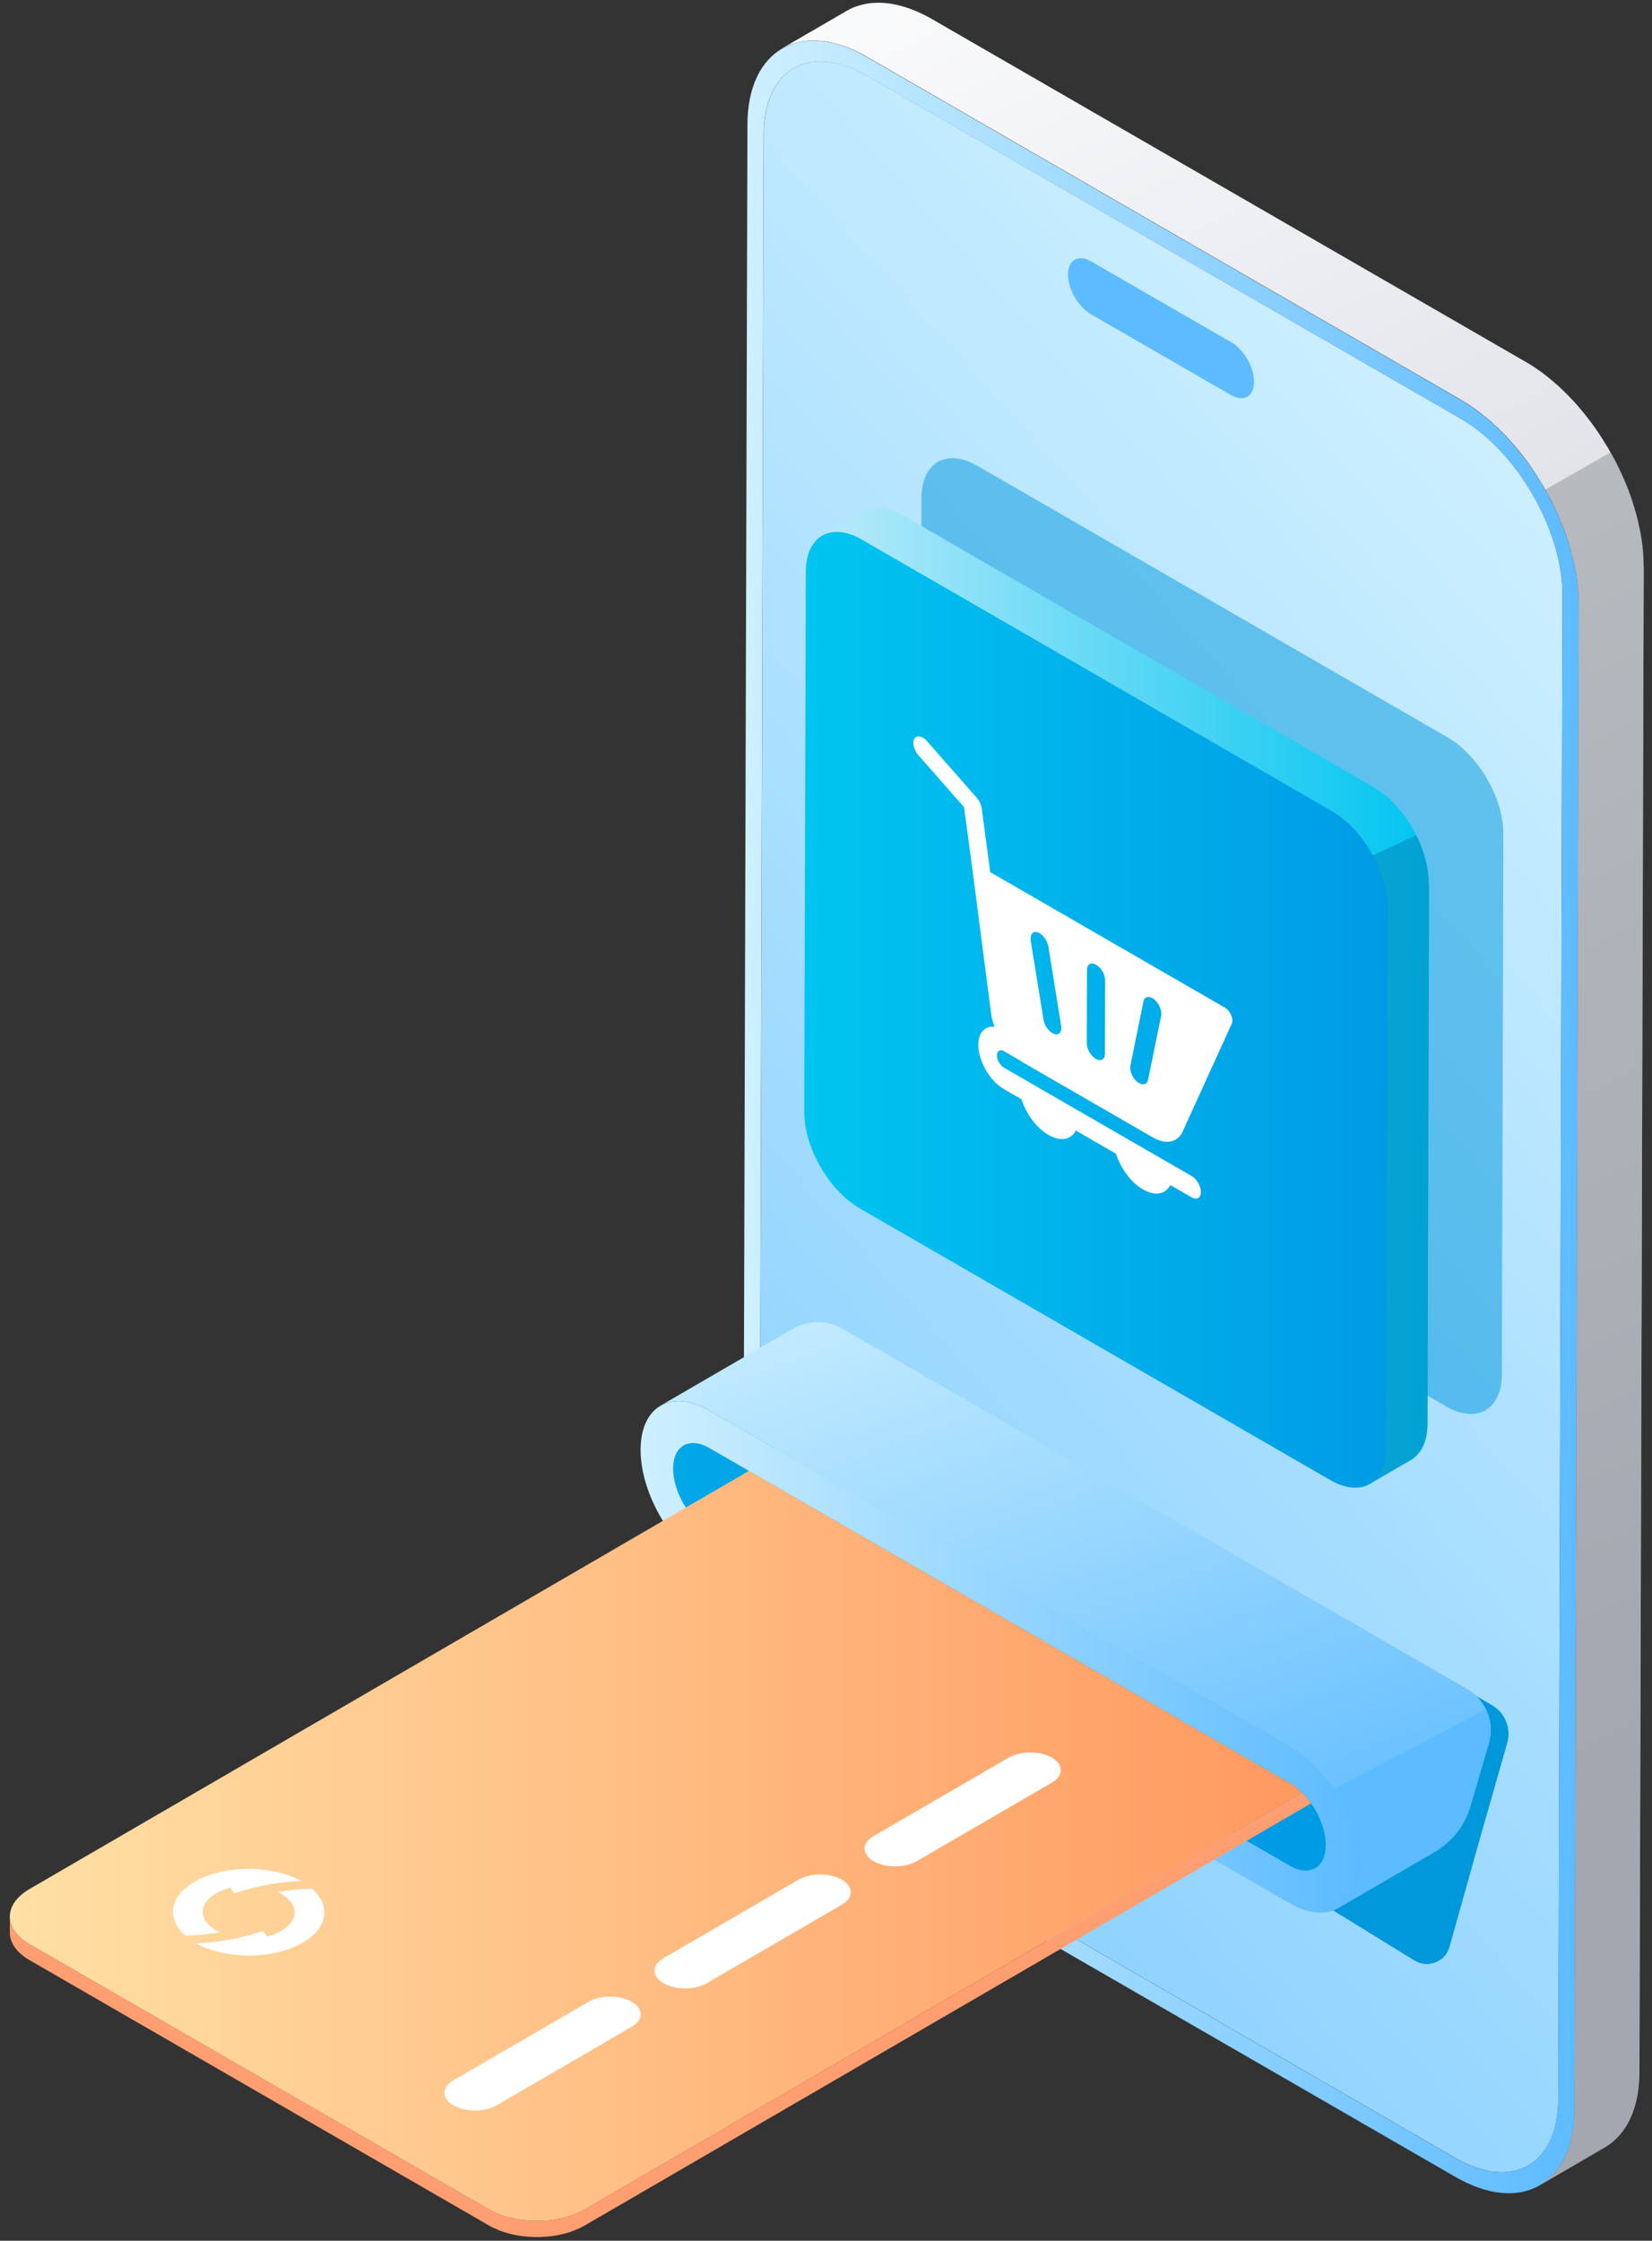 <svg width="160" height="217" viewBox="0 0 160 217" fill="none" xmlns="http://www.w3.org/2000/svg">
<rect x="0" y="0" width="160" height="217" fill="#333333" stroke="none"/>
<path d="M141.46 40.535C146.926 43.689 151.346 51.348 151.332 57.634L150.921 203.339C150.9 209.626 146.459 212.164 140.986 209.003L83.437 175.781C77.963 172.62 73.543 164.968 73.564 158.681L73.975 12.977C73.996 6.69 78.437 4.151 83.91 7.312L141.46 40.535Z" fill="url(#paint0_linear_115_16284)"/>
<path d="M141.466 38.725C147.795 42.381 152.929 51.27 152.908 58.554L152.498 204.259C152.476 211.542 147.307 214.484 140.978 210.828L83.429 177.605C77.092 173.949 71.958 165.053 71.98 157.777L72.39 12.072C72.411 4.788 77.58 1.846 83.916 5.502L141.466 38.725ZM150.913 203.346L151.324 57.642C151.345 51.355 146.925 43.696 141.452 40.542L83.902 7.32C78.429 4.159 73.981 6.697 73.967 12.984L73.556 158.689C73.535 164.975 77.955 172.634 83.429 175.788L140.978 209.011C146.444 212.165 150.892 209.633 150.913 203.346Z" fill="url(#paint1_linear_115_16284)"/>
<path d="M159.195 54.898L158.785 200.602V200.631C158.777 200.815 158.777 201.006 158.77 201.189C158.763 201.366 158.749 201.543 158.735 201.727C158.735 201.769 158.728 201.819 158.721 201.861C158.721 201.897 158.714 201.939 158.714 201.974C158.707 202.08 158.693 202.179 158.686 202.278C158.657 202.462 158.636 202.653 158.601 202.83C158.587 202.908 158.572 202.971 158.558 203.042C158.551 203.085 158.537 203.134 158.53 203.177C158.516 203.24 158.509 203.318 158.488 203.389C158.445 203.587 158.389 203.785 158.339 203.969C158.325 204.025 158.304 204.075 158.29 204.124C158.275 204.181 158.254 204.237 158.233 204.294C158.205 204.393 158.176 204.485 158.141 204.577C158.077 204.761 157.992 204.944 157.908 205.121C157.893 205.15 157.886 205.178 157.872 205.206C157.872 205.213 157.865 205.22 157.865 205.234C157.731 205.51 157.589 205.772 157.434 206.012C157.427 206.019 157.42 206.026 157.413 206.041C157.391 206.076 157.363 206.104 157.335 206.147C157.193 206.345 157.052 206.55 156.896 206.727C156.84 206.79 156.776 206.861 156.72 206.917C156.578 207.066 156.437 207.207 156.288 207.335C156.232 207.391 156.161 207.448 156.104 207.497C155.892 207.667 155.673 207.823 155.433 207.957L149.153 211.613C149.386 211.479 149.606 211.316 149.818 211.146C149.881 211.104 149.945 211.04 150.002 210.991C150.15 210.856 150.299 210.722 150.433 210.574C150.489 210.51 150.553 210.446 150.61 210.383C150.765 210.199 150.914 210.001 151.048 209.796C151.076 209.76 151.098 209.732 151.126 209.69C151.296 209.428 151.451 209.145 151.593 208.855C151.6 208.827 151.614 208.799 151.621 208.77C151.741 208.502 151.854 208.226 151.946 207.943C151.96 207.886 151.982 207.823 151.996 207.773C152.095 207.469 152.173 207.151 152.243 206.818C152.257 206.769 152.264 206.719 152.272 206.677C152.335 206.338 152.392 205.977 152.427 205.609C152.434 205.574 152.434 205.531 152.441 205.496C152.477 205.093 152.498 204.676 152.498 204.237L152.908 58.54C152.915 58.101 152.894 57.656 152.858 57.21C152.858 57.175 152.851 57.133 152.851 57.097C152.816 56.652 152.759 56.206 152.689 55.754V55.732C152.611 55.28 152.526 54.834 152.42 54.382C152.413 54.339 152.399 54.297 152.392 54.254C152.286 53.816 152.165 53.377 152.045 52.939C152.038 52.911 152.031 52.883 152.017 52.854C151.883 52.395 151.727 51.942 151.564 51.489C151.55 51.461 151.543 51.433 151.529 51.397C151.366 50.952 151.19 50.514 150.992 50.075C150.984 50.054 150.977 50.033 150.963 50.011C150.772 49.559 150.56 49.12 150.341 48.675C150.32 48.639 150.306 48.597 150.284 48.555C150.101 48.201 149.903 47.84 149.705 47.494C149.69 47.473 149.683 47.444 149.662 47.416C149.627 47.338 149.577 47.268 149.535 47.183C149.415 46.978 149.287 46.773 149.16 46.575C149.004 46.32 148.849 46.072 148.686 45.818C148.439 45.443 148.191 45.082 147.922 44.715C147.915 44.701 147.901 44.686 147.894 44.672C147.59 44.262 147.279 43.859 146.961 43.477C146.961 43.477 146.954 43.47 146.947 43.463C146.635 43.081 146.31 42.721 145.978 42.36C145.957 42.331 145.928 42.31 145.9 42.275C145.589 41.95 145.271 41.631 144.938 41.32C144.903 41.285 144.86 41.257 144.825 41.214C144.507 40.917 144.182 40.634 143.849 40.358C143.814 40.33 143.771 40.302 143.729 40.267C143.39 39.984 143.043 39.722 142.696 39.482C142.668 39.468 142.647 39.453 142.626 39.439C142.251 39.17 141.869 38.937 141.48 38.704L83.931 5.481C83.549 5.255 83.167 5.064 82.792 4.894C82.771 4.88 82.75 4.873 82.729 4.859C82.354 4.696 81.993 4.548 81.633 4.427C81.611 4.42 81.583 4.413 81.555 4.406C81.215 4.286 80.876 4.201 80.544 4.123C80.515 4.116 80.48 4.109 80.445 4.102C80.119 4.024 79.808 3.982 79.49 3.954C79.455 3.954 79.426 3.947 79.384 3.947C79.087 3.918 78.797 3.918 78.507 3.925C78.45 3.932 78.387 3.932 78.33 3.932C78.04 3.954 77.75 3.989 77.475 4.046C77.425 4.053 77.376 4.074 77.326 4.088C77.079 4.137 76.845 4.208 76.612 4.286C76.576 4.3 76.534 4.314 76.499 4.328C76.237 4.434 75.982 4.555 75.749 4.682L82.036 1.033C82.276 0.892 82.524 0.771 82.785 0.679C82.821 0.665 82.863 0.651 82.891 0.637C82.92 0.63 82.941 0.616 82.969 0.609C83.174 0.531 83.394 0.481 83.606 0.432C83.655 0.425 83.712 0.404 83.761 0.397C83.761 0.389 83.768 0.389 83.768 0.389C83.98 0.347 84.207 0.312 84.44 0.29C84.497 0.283 84.56 0.29 84.617 0.283C84.674 0.276 84.737 0.276 84.794 0.276C84.879 0.269 84.949 0.262 85.034 0.262C85.211 0.262 85.388 0.269 85.572 0.283C85.607 0.283 85.635 0.29 85.678 0.29C85.706 0.29 85.741 0.298 85.784 0.305C85.883 0.312 85.982 0.319 86.088 0.333C86.25 0.354 86.42 0.375 86.59 0.418C86.632 0.425 86.682 0.439 86.731 0.446C86.76 0.453 86.795 0.46 86.83 0.467C86.908 0.481 86.986 0.496 87.064 0.517C87.219 0.552 87.375 0.602 87.537 0.651C87.636 0.679 87.736 0.708 87.842 0.75C87.863 0.757 87.884 0.764 87.919 0.771C87.941 0.778 87.969 0.786 88.004 0.8C88.153 0.849 88.308 0.913 88.464 0.969C88.612 1.026 88.768 1.097 88.916 1.16L89.008 1.203C89.008 1.203 89.058 1.224 89.086 1.231C89.192 1.281 89.284 1.33 89.39 1.38C89.546 1.457 89.701 1.535 89.857 1.62C89.977 1.684 90.105 1.754 90.225 1.825L147.774 35.048C147.809 35.069 147.852 35.09 147.887 35.111C148.05 35.21 148.205 35.302 148.368 35.408C148.531 35.514 148.693 35.614 148.849 35.727C148.87 35.741 148.891 35.755 148.912 35.769C148.934 35.783 148.955 35.797 148.976 35.819C149.103 35.903 149.224 35.981 149.344 36.073C149.514 36.2 149.676 36.328 149.846 36.462C149.903 36.505 149.959 36.561 150.016 36.603C150.051 36.632 150.093 36.66 150.136 36.703C150.214 36.759 150.284 36.823 150.348 36.879C150.518 37.021 150.687 37.169 150.864 37.325C150.949 37.403 151.027 37.473 151.112 37.551L151.225 37.664C151.274 37.707 151.324 37.756 151.373 37.799C151.536 37.954 151.692 38.11 151.854 38.272C151.967 38.386 152.066 38.506 152.173 38.612L152.321 38.76C152.47 38.923 152.618 39.093 152.767 39.255C152.915 39.425 153.064 39.595 153.212 39.779H153.219C153.219 39.779 153.233 39.8 153.233 39.807C153.375 39.977 153.516 40.146 153.65 40.323C153.827 40.55 153.99 40.769 154.167 40.995C154.167 40.995 154.188 41.037 154.202 41.052C154.443 41.37 154.669 41.695 154.888 42.028C154.916 42.07 154.938 42.119 154.973 42.155C155.136 42.402 155.284 42.65 155.44 42.904C155.546 43.067 155.652 43.23 155.751 43.392C155.772 43.435 155.793 43.477 155.814 43.52C155.864 43.611 155.92 43.703 155.97 43.795C155.977 43.802 155.977 43.809 155.984 43.817C156.097 44.015 156.21 44.213 156.309 44.404C156.401 44.566 156.479 44.722 156.564 44.884C156.578 44.92 156.599 44.969 156.621 45.005C156.635 45.033 156.649 45.061 156.663 45.097C156.769 45.295 156.861 45.507 156.96 45.705C157.045 45.889 157.13 46.08 157.215 46.263C157.222 46.285 157.236 46.313 157.243 46.341C157.257 46.362 157.264 46.384 157.271 46.405C157.328 46.539 157.391 46.673 157.448 46.815L157.674 47.374C157.717 47.494 157.766 47.614 157.809 47.727C157.816 47.755 157.83 47.784 157.837 47.819C157.851 47.855 157.865 47.897 157.879 47.932C157.957 48.13 158.021 48.328 158.084 48.519C158.148 48.717 158.212 48.915 158.268 49.113C158.275 49.142 158.282 49.163 158.29 49.191C158.297 49.219 158.304 49.241 158.311 49.276C158.353 49.424 158.403 49.58 158.445 49.728C158.502 49.926 158.558 50.132 158.608 50.337C158.629 50.422 158.643 50.506 158.664 50.598C158.671 50.634 158.678 50.683 158.693 50.718C158.707 50.796 158.721 50.867 158.735 50.945C158.777 51.143 158.827 51.341 158.862 51.539L158.954 52.076C158.954 52.076 158.961 52.09 158.961 52.097V52.119C158.99 52.31 159.018 52.508 159.046 52.699C159.074 52.883 159.089 53.073 159.11 53.257C159.117 53.321 159.117 53.385 159.124 53.448C159.124 53.484 159.131 53.526 159.131 53.561C159.138 53.646 159.145 53.731 159.152 53.816L159.173 54.375C159.181 54.544 159.181 54.714 159.181 54.891L159.195 54.898Z" fill="url(#paint2_linear_115_16284)"/>
<path opacity="0.5" d="M159.197 54.898L158.787 200.603V200.631C158.78 200.815 158.78 201.006 158.773 201.189C158.766 201.366 158.752 201.543 158.737 201.727C158.737 201.769 158.73 201.819 158.723 201.861C158.723 201.897 158.716 201.939 158.716 201.974C158.709 202.081 158.695 202.18 158.688 202.279C158.66 202.462 158.638 202.653 158.603 202.83C158.589 202.908 158.575 202.972 158.561 203.042C158.554 203.085 158.539 203.134 158.532 203.177C158.518 203.24 158.511 203.318 158.49 203.389C158.447 203.587 158.391 203.785 158.341 203.969C158.327 204.025 158.306 204.075 158.292 204.124C158.278 204.181 158.257 204.237 158.235 204.294C158.207 204.393 158.179 204.485 158.143 204.577C158.08 204.761 157.995 204.945 157.91 205.121C157.896 205.15 157.889 205.178 157.875 205.206C157.875 205.213 157.868 205.22 157.868 205.234C157.733 205.51 157.592 205.772 157.436 206.012C157.429 206.019 157.422 206.027 157.415 206.041C157.394 206.076 157.365 206.104 157.337 206.147C157.196 206.345 157.054 206.55 156.899 206.727C156.842 206.79 156.779 206.861 156.722 206.918C156.581 207.066 156.439 207.207 156.291 207.335C156.234 207.391 156.163 207.448 156.107 207.497C155.895 207.667 155.675 207.823 155.435 207.957L149.155 211.613C149.389 211.479 149.608 211.316 149.82 211.146C149.884 211.104 149.947 211.04 150.004 210.991C150.152 210.856 150.301 210.722 150.435 210.574C150.492 210.51 150.555 210.446 150.612 210.383C150.768 210.199 150.916 210.001 151.05 209.796C151.079 209.76 151.1 209.732 151.128 209.69C151.298 209.428 151.454 209.145 151.595 208.855C151.602 208.827 151.616 208.799 151.623 208.77C151.743 208.502 151.857 208.226 151.949 207.943C151.963 207.886 151.984 207.823 151.998 207.773C152.097 207.469 152.175 207.151 152.246 206.819C152.26 206.769 152.267 206.72 152.274 206.677C152.338 206.338 152.394 205.977 152.429 205.609C152.437 205.574 152.437 205.531 152.444 205.496C152.479 205.093 152.5 204.676 152.5 204.237L152.91 58.54C152.917 58.101 152.896 57.656 152.861 57.21C152.861 57.175 152.854 57.133 152.854 57.097C152.818 56.652 152.762 56.206 152.691 55.754V55.732C152.613 55.28 152.528 54.834 152.422 54.382C152.415 54.339 152.401 54.297 152.394 54.254C152.288 53.816 152.168 53.377 152.048 52.939C152.041 52.911 152.033 52.883 152.019 52.854C151.885 52.395 151.729 51.942 151.567 51.489C151.553 51.461 151.545 51.433 151.531 51.398C151.369 50.952 151.192 50.514 150.994 50.075C150.987 50.054 150.98 50.033 150.966 50.011C150.775 49.559 150.563 49.12 150.343 48.675C150.322 48.639 150.308 48.597 150.287 48.555C150.103 48.201 149.905 47.84 149.707 47.494C149.693 47.473 149.686 47.444 149.664 47.416L155.987 43.81C155.987 43.81 155.994 43.824 156.001 43.831C156.114 44.029 156.227 44.227 156.326 44.418C156.418 44.58 156.496 44.736 156.581 44.899C156.595 44.934 156.616 44.983 156.637 45.019C156.651 45.047 156.665 45.075 156.68 45.111C156.786 45.309 156.878 45.521 156.977 45.719C157.061 45.903 157.146 46.094 157.231 46.278C157.238 46.299 157.252 46.327 157.259 46.355C157.274 46.377 157.281 46.398 157.288 46.419C157.344 46.553 157.408 46.688 157.464 46.829L157.691 47.388C157.733 47.508 157.783 47.628 157.825 47.741C157.832 47.77 157.846 47.798 157.853 47.833C157.868 47.869 157.882 47.911 157.896 47.947C157.974 48.145 158.037 48.343 158.101 48.533C158.165 48.731 158.228 48.929 158.285 49.127C158.292 49.156 158.299 49.177 158.306 49.205C158.313 49.233 158.32 49.255 158.327 49.29C158.37 49.439 158.419 49.594 158.462 49.743C158.518 49.941 158.575 50.146 158.624 50.351C158.645 50.436 158.66 50.521 158.681 50.612C158.688 50.648 158.695 50.697 158.709 50.733C158.723 50.81 158.737 50.881 158.752 50.959C158.794 51.157 158.843 51.355 158.879 51.553L158.971 52.09C158.971 52.09 158.978 52.105 158.978 52.112V52.133C159.006 52.324 159.034 52.522 159.063 52.713C159.091 52.897 159.105 53.088 159.126 53.272C159.133 53.335 159.133 53.399 159.14 53.462C159.14 53.498 159.148 53.54 159.148 53.575C159.155 53.66 159.162 53.745 159.169 53.83L159.19 54.389C159.197 54.559 159.197 54.728 159.197 54.905V54.898Z" fill="#8C9095"/>
<path d="M119.235 33.138L105.671 25.31C104.441 24.603 103.444 25.169 103.437 26.583C103.437 28.004 104.427 29.723 105.657 30.43L119.22 38.258C120.451 38.965 121.448 38.4 121.455 36.978C121.462 35.557 120.465 33.846 119.235 33.138Z" fill="url(#paint3_linear_115_16284)"/>
<g opacity="0.5">
<path d="M140.216 71.414C143.207 73.139 145.618 77.326 145.604 80.755L145.456 133.093C145.449 136.522 143.023 137.916 140.032 136.183L94.483 109.883C91.499 108.158 89.088 103.979 89.102 100.549L89.25 48.211C89.257 44.782 91.683 43.389 94.667 45.114L140.216 71.414Z" fill="#0097DB"/>
</g>
<path d="M138.409 85.563L138.26 137.901V137.915C138.26 138.007 138.246 138.099 138.246 138.177C138.246 138.269 138.232 138.346 138.232 138.438C138.218 138.53 138.211 138.608 138.197 138.7C138.183 138.778 138.175 138.87 138.161 138.947C138.147 138.99 138.147 139.025 138.14 139.061C138.14 139.075 138.126 139.082 138.126 139.096C138.126 139.138 138.112 139.174 138.105 139.223C138.084 139.315 138.062 139.407 138.034 139.499C137.999 139.598 137.977 139.69 137.942 139.782C137.9 139.874 137.864 139.966 137.815 140.058V140.079L137.801 140.093C137.744 140.227 137.673 140.341 137.596 140.468C137.539 140.56 137.468 140.63 137.405 140.708C137.362 140.765 137.313 140.836 137.256 140.892C137.072 141.083 136.881 141.253 136.662 141.38L132.645 143.714C132.872 143.586 133.063 143.417 133.239 143.226C133.296 143.169 133.338 143.098 133.402 143.042C133.551 142.851 133.699 142.646 133.798 142.405C133.812 142.405 133.812 142.391 133.812 142.391C133.947 142.108 134.053 141.79 134.116 141.437V141.401C134.194 141.048 134.229 140.659 134.229 140.242L134.378 87.904C134.378 87.473 134.343 87.027 134.279 86.582C134.208 86.136 134.095 85.698 133.975 85.238L133.961 85.224C133.826 84.778 133.664 84.34 133.473 83.894V83.88C133.31 83.527 133.14 83.173 132.949 82.848C132.914 82.77 132.879 82.699 132.836 82.622C132.822 82.6 132.815 82.586 132.801 82.565C132.561 82.155 132.299 81.745 132.016 81.37V81.356C131.733 80.967 131.422 80.606 131.104 80.267C131.09 80.267 131.09 80.253 131.083 80.253C130.778 79.913 130.432 79.602 130.093 79.319L130.071 79.298C129.718 79.015 129.364 78.76 128.989 78.548L83.441 52.256C83.257 52.157 83.08 52.065 82.903 51.98C82.889 51.966 82.882 51.966 82.868 51.959C82.698 51.881 82.528 51.81 82.359 51.754C82.345 51.754 82.338 51.754 82.323 51.74C82.161 51.697 82.005 51.648 81.843 51.612C81.828 51.598 81.807 51.598 81.8 51.598C81.652 51.563 81.503 51.542 81.355 51.528C81.333 51.528 81.319 51.513 81.298 51.513C81.164 51.499 81.022 51.499 80.888 51.513H80.81C80.676 51.527 80.534 51.535 80.4 51.556C80.379 51.57 80.358 51.577 80.329 51.577C80.216 51.598 80.11 51.633 80.011 51.669C79.862 51.725 79.728 51.782 79.594 51.86L83.611 49.526C83.745 49.455 83.886 49.392 84.021 49.342C84.021 49.342 84.028 49.338 84.042 49.328C84.141 49.293 84.247 49.257 84.346 49.236C84.367 49.236 84.388 49.222 84.417 49.222V49.208C84.516 49.194 84.622 49.173 84.735 49.166H84.905C84.905 49.166 84.975 49.151 85.004 49.151C85.096 49.151 85.173 49.166 85.265 49.166H85.308C85.308 49.166 85.343 49.18 85.35 49.18C85.392 49.18 85.449 49.194 85.499 49.194C85.576 49.208 85.661 49.215 85.739 49.236C85.76 49.236 85.781 49.25 85.81 49.25C85.824 49.25 85.831 49.264 85.852 49.264C85.888 49.279 85.923 49.279 85.951 49.286C86.022 49.307 86.1 49.321 86.177 49.342C86.22 49.364 86.269 49.378 86.312 49.399H86.347C86.347 49.399 86.368 49.413 86.39 49.42C86.46 49.441 86.524 49.462 86.609 49.498C86.68 49.519 86.743 49.554 86.828 49.59C86.842 49.59 86.849 49.604 86.863 49.611C86.878 49.611 86.885 49.611 86.899 49.625C86.955 49.646 86.998 49.668 87.047 49.696C87.118 49.731 87.196 49.767 87.266 49.809C87.323 49.844 87.38 49.866 87.436 49.901L132.992 76.208C132.992 76.208 133.027 76.229 133.034 76.229C133.112 76.271 133.197 76.328 133.261 76.377C133.338 76.42 133.423 76.476 133.501 76.526C133.572 76.582 133.65 76.639 133.727 76.695C133.805 76.752 133.89 76.809 133.968 76.879C134.003 76.901 134.039 76.922 134.06 76.95C134.074 76.964 134.081 76.971 134.095 76.971C134.13 77.007 134.173 77.042 134.208 77.07C134.286 77.141 134.371 77.205 134.449 77.275C134.526 77.353 134.611 77.424 134.689 77.502C134.767 77.572 134.852 77.65 134.915 77.728L135.099 77.912C135.099 77.912 135.135 77.947 135.142 77.954C135.212 78.032 135.276 78.117 135.347 78.195C135.425 78.272 135.495 78.357 135.566 78.435C135.637 78.527 135.7 78.605 135.771 78.697C135.849 78.796 135.934 78.902 136.012 79.001V79.015H136.026C136.139 79.178 136.252 79.333 136.358 79.496C136.492 79.715 136.634 79.913 136.768 80.147C136.782 80.168 136.789 80.189 136.804 80.217C136.818 80.238 136.825 80.26 136.839 80.274C136.91 80.387 136.973 80.5 137.03 80.627C137.072 80.705 137.108 80.79 137.157 80.868C137.178 80.889 137.192 80.924 137.2 80.946C137.242 81.037 137.291 81.136 137.334 81.228C137.369 81.32 137.412 81.398 137.447 81.49C137.461 81.504 137.461 81.525 137.468 81.532C137.468 81.532 137.468 81.547 137.482 81.547C137.504 81.617 137.539 81.681 137.56 81.752C137.596 81.829 137.631 81.921 137.659 82.013C137.695 82.105 137.73 82.183 137.758 82.275C137.794 82.367 137.829 82.459 137.857 82.551C137.878 82.65 137.914 82.742 137.935 82.834C137.949 82.848 137.949 82.869 137.956 82.876V82.897C137.977 82.968 137.999 83.046 138.027 83.117C138.048 83.209 138.069 83.308 138.098 83.4C138.119 83.499 138.14 83.59 138.168 83.682C138.19 83.781 138.211 83.873 138.225 83.965C138.246 84.057 138.26 84.135 138.267 84.227V84.241C138.289 84.333 138.303 84.425 138.31 84.517C138.324 84.609 138.331 84.701 138.331 84.778C138.345 84.87 138.352 84.962 138.352 85.04C138.366 85.132 138.366 85.224 138.366 85.302C138.381 85.394 138.381 85.471 138.381 85.549L138.409 85.563Z" fill="url(#paint4_linear_115_16284)"/>
<path d="M129.011 78.556C132.002 80.281 134.413 84.468 134.399 87.897L134.251 140.235C134.244 143.664 131.818 145.058 128.827 143.325L83.278 117.026C80.294 115.3 77.882 111.121 77.897 107.691L78.045 55.353C78.052 51.924 80.478 50.531 83.462 52.256L129.011 78.556Z" fill="url(#paint5_linear_115_16284)"/>
<path opacity="0.5" d="M138.408 85.564L138.259 137.901V137.915C138.259 138.007 138.245 138.099 138.245 138.177C138.245 138.269 138.231 138.346 138.231 138.438C138.217 138.53 138.21 138.608 138.196 138.7C138.182 138.778 138.175 138.87 138.16 138.948C138.146 138.99 138.146 139.025 138.139 139.061C138.139 139.075 138.125 139.082 138.125 139.096C138.125 139.138 138.111 139.174 138.104 139.223C138.083 139.315 138.061 139.407 138.033 139.499C137.998 139.598 137.977 139.69 137.941 139.782C137.899 139.874 137.863 139.966 137.814 140.058V140.079L137.8 140.093C137.743 140.228 137.672 140.341 137.595 140.468C137.538 140.56 137.467 140.631 137.404 140.708C137.361 140.765 137.312 140.836 137.255 140.892C137.071 141.083 136.88 141.253 136.661 141.38L132.645 143.714C132.871 143.587 133.062 143.417 133.239 143.226C133.295 143.169 133.338 143.099 133.401 143.042C133.55 142.851 133.698 142.646 133.797 142.406C133.811 142.406 133.811 142.391 133.811 142.391C133.946 142.109 134.052 141.79 134.115 141.437V141.401C134.193 141.048 134.229 140.659 134.229 140.242L134.377 87.904C134.377 87.473 134.342 87.027 134.278 86.582C134.207 86.136 134.094 85.698 133.974 85.238L133.96 85.224C133.825 84.779 133.663 84.34 133.472 83.895V83.88C133.309 83.527 133.14 83.173 132.949 82.848L137.156 80.882C137.156 80.882 137.192 80.939 137.199 80.96C137.241 81.052 137.291 81.151 137.333 81.243C137.368 81.335 137.411 81.412 137.446 81.504C137.46 81.519 137.46 81.54 137.467 81.547C137.467 81.547 137.467 81.561 137.482 81.561C137.503 81.632 137.538 81.695 137.559 81.766C137.595 81.844 137.63 81.936 137.658 82.028C137.694 82.12 137.729 82.197 137.757 82.289C137.793 82.381 137.828 82.473 137.856 82.565C137.878 82.664 137.913 82.756 137.934 82.848C137.948 82.862 137.948 82.883 137.955 82.891V82.912C137.977 82.982 137.998 83.06 138.026 83.131C138.047 83.223 138.068 83.322 138.097 83.414C138.118 83.513 138.139 83.605 138.168 83.697C138.189 83.796 138.21 83.888 138.224 83.98C138.245 84.071 138.259 84.149 138.266 84.241V84.255C138.288 84.347 138.302 84.439 138.309 84.531C138.323 84.623 138.33 84.715 138.33 84.793C138.344 84.885 138.351 84.977 138.351 85.054C138.366 85.146 138.366 85.238 138.366 85.316C138.38 85.408 138.38 85.486 138.38 85.564H138.408Z" fill="#0080B6"/>
<path d="M101.924 100.054C101.514 99.814 101.153 99.283 101.068 98.76L99.823 91.073V90.868C99.817 90.401 100.106 90.147 100.509 90.288C100.566 90.309 100.623 90.338 100.679 90.366C101.082 90.599 101.443 91.137 101.535 91.653L102.772 99.319C102.879 99.934 102.567 100.287 102.108 100.132C102.044 100.111 101.987 100.082 101.924 100.047M110.318 104.891C110.261 104.856 110.198 104.813 110.141 104.771C109.681 104.396 109.37 103.682 109.483 103.194L110.749 96.964C110.841 96.554 111.209 96.433 111.619 96.667C111.676 96.702 111.732 96.737 111.789 96.787C112.199 97.119 112.475 97.699 112.475 98.166L112.461 98.357L111.188 104.594C111.103 105.018 110.728 105.124 110.325 104.891M106.131 102.543C105.651 102.267 105.255 101.581 105.255 101.037L105.276 93.93C105.276 93.364 105.672 93.152 106.16 93.428C106.648 93.704 107.037 94.376 107.037 94.948L107.015 102.055C107.015 102.6 106.619 102.826 106.131 102.543ZM89.358 71.435C89.025 71.244 88.714 71.279 88.551 71.548C88.332 71.93 88.516 72.651 88.969 73.153L93.374 78.174L94.216 84.454V84.475L95.991 98.145C96.04 98.569 96.16 99.007 96.323 99.432C95.411 99.34 94.753 99.983 94.753 101.178C94.753 102.755 95.856 104.679 97.228 105.471L98.933 106.454C99.378 107.861 100.375 109.233 101.556 109.912C102.737 110.591 103.734 110.365 104.201 109.488L108.083 111.729C108.543 113.144 109.533 114.516 110.707 115.187C111.895 115.873 112.892 115.647 113.352 114.763L115.417 115.958C115.912 116.241 116.308 116.001 116.308 115.435C116.308 114.869 115.912 114.183 115.424 113.9L97.249 103.406C96.861 103.18 96.556 102.656 96.556 102.204C96.556 101.751 96.868 101.582 97.257 101.808L98.819 102.713L99.046 102.869L111.647 110.145C112.913 110.874 114.031 110.654 114.526 109.615L119.299 99.135C119.504 98.689 119.143 97.869 118.613 97.572L95.906 84.461L95.079 78.28C95.029 77.92 94.845 77.538 94.591 77.248L89.775 71.767C89.647 71.619 89.513 71.506 89.379 71.428" fill="white"/>
<path d="M125.623 182.859L137.003 189.864C138.291 190.656 139.979 189.997 140.389 188.54L143.146 178.71L145.978 168.798C146.383 167.382 145.776 165.874 144.504 165.134L142.996 164.25L125.617 182.865L125.623 182.859Z" fill="#0097DB"/>
<path d="M136.337 175.728C136.25 175.774 136.164 175.815 136.071 175.849C136.002 175.872 135.927 175.896 135.851 175.913C135.84 175.913 135.828 175.919 135.817 175.924C135.73 175.942 135.643 175.953 135.557 175.953C135.539 175.953 135.522 175.953 135.505 175.953C135.418 175.953 135.331 175.953 135.245 175.948C135.233 175.948 135.221 175.948 135.21 175.948C135.117 175.936 135.025 175.924 134.927 175.901C134.915 175.901 134.904 175.901 134.898 175.896C134.8 175.872 134.696 175.844 134.592 175.809C134.586 175.809 134.58 175.809 134.574 175.803C134.464 175.768 134.355 175.722 134.245 175.67C134.239 175.67 134.227 175.664 134.222 175.659C134.106 175.607 133.996 175.549 133.881 175.479L77.63 143.005C77.393 142.866 77.162 142.705 76.936 142.525C76.936 142.525 76.925 142.514 76.919 142.514C76.699 142.335 76.486 142.138 76.283 141.919C76.283 141.919 76.278 141.913 76.272 141.907C76.069 141.687 75.873 141.456 75.694 141.208C75.694 141.208 75.688 141.196 75.682 141.19C75.503 140.942 75.33 140.682 75.174 140.416C75.099 140.289 75.029 140.156 74.96 140.023C74.954 140.011 74.948 139.994 74.937 139.982C74.867 139.85 74.804 139.717 74.746 139.578C74.746 139.578 74.746 139.566 74.74 139.561C74.682 139.428 74.63 139.295 74.578 139.156C74.578 139.144 74.573 139.139 74.567 139.127C74.515 138.988 74.469 138.85 74.428 138.717C74.428 138.711 74.428 138.699 74.422 138.694C74.382 138.561 74.347 138.428 74.318 138.295C74.318 138.283 74.312 138.272 74.307 138.254C74.278 138.116 74.249 137.977 74.226 137.844C74.203 137.705 74.185 137.572 74.18 137.434C74.18 137.422 74.18 137.411 74.18 137.399C74.168 137.266 74.162 137.127 74.162 136.995C74.162 136.862 74.168 136.734 74.18 136.607C74.18 136.596 74.18 136.584 74.18 136.573C74.191 136.457 74.209 136.353 74.226 136.249C74.226 136.237 74.226 136.22 74.232 136.209C74.255 136.11 74.278 136.012 74.307 135.92C74.307 135.902 74.318 135.885 74.324 135.868C74.353 135.775 74.388 135.688 74.428 135.607C74.428 135.607 74.428 135.602 74.428 135.596C74.469 135.509 74.515 135.428 74.567 135.353C74.642 135.238 74.723 135.139 74.809 135.053C74.833 135.03 74.85 135.012 74.873 134.989C74.966 134.902 75.064 134.821 75.174 134.764L66.21 139.971C66.1 140.034 66.002 140.11 65.909 140.196C65.886 140.214 65.863 140.237 65.846 140.26C65.759 140.352 65.672 140.451 65.603 140.56C65.603 140.56 65.603 140.56 65.597 140.572C65.551 140.647 65.51 140.722 65.47 140.803C65.47 140.803 65.47 140.809 65.47 140.815C65.441 140.872 65.418 140.936 65.395 141C65.383 141.023 65.378 141.052 65.366 141.081C65.366 141.098 65.355 141.115 65.349 141.133C65.349 141.15 65.337 141.167 65.331 141.185C65.314 141.242 65.302 141.3 65.285 141.358C65.285 141.381 65.279 141.398 65.273 141.422C65.273 141.433 65.273 141.45 65.268 141.462C65.268 141.485 65.256 141.508 65.256 141.531C65.245 141.583 65.239 141.641 65.233 141.699C65.233 141.728 65.227 141.763 65.222 141.791C65.222 141.803 65.222 141.815 65.222 141.826C65.222 141.838 65.222 141.855 65.222 141.867C65.222 141.919 65.216 141.976 65.21 142.034C65.21 142.092 65.21 142.144 65.21 142.202C65.21 142.202 65.21 142.208 65.21 142.213C65.21 142.265 65.21 142.317 65.21 142.375C65.21 142.433 65.21 142.491 65.216 142.543C65.216 142.566 65.216 142.595 65.222 142.618C65.222 142.629 65.222 142.641 65.222 142.653C65.222 142.676 65.222 142.693 65.222 142.716C65.222 142.774 65.233 142.832 65.239 142.889C65.245 142.947 65.256 143.005 65.262 143.063C65.273 143.121 65.279 143.178 65.291 143.236C65.302 143.294 65.314 143.358 65.326 143.415C65.326 143.439 65.337 143.456 65.343 143.479C65.343 143.491 65.343 143.502 65.349 143.514C65.355 143.543 65.36 143.571 65.366 143.595C65.383 143.658 65.395 143.716 65.412 143.78C65.424 143.826 65.435 143.866 65.453 143.912C65.453 143.918 65.453 143.93 65.459 143.936C65.459 143.941 65.459 143.953 65.464 143.959C65.482 144.016 65.499 144.08 65.522 144.138C65.539 144.196 65.562 144.253 65.586 144.311C65.586 144.323 65.597 144.334 65.597 144.346C65.597 144.357 65.603 144.363 65.609 144.375C65.62 144.409 65.638 144.45 65.649 144.485C65.672 144.542 65.695 144.594 65.719 144.652C65.736 144.693 65.753 144.739 65.776 144.779C65.776 144.785 65.776 144.791 65.782 144.797C65.782 144.802 65.782 144.808 65.788 144.814C65.811 144.872 65.84 144.924 65.863 144.982C65.892 145.039 65.921 145.103 65.95 145.161C65.956 145.172 65.961 145.184 65.967 145.195C65.973 145.207 65.979 145.219 65.984 145.236C66.007 145.276 66.031 145.323 66.054 145.363C66.1 145.45 66.146 145.536 66.198 145.623C66.204 145.635 66.21 145.646 66.221 145.658C66.32 145.825 66.424 145.987 66.528 146.143C66.585 146.23 66.643 146.311 66.707 146.398C66.707 146.398 66.713 146.409 66.718 146.415C66.718 146.415 66.724 146.426 66.73 146.432C66.776 146.496 66.828 146.559 66.874 146.623C66.921 146.681 66.961 146.733 67.007 146.791C67.048 146.843 67.094 146.895 67.14 146.947C67.186 146.999 67.227 147.045 67.273 147.097C67.279 147.108 67.29 147.114 67.296 147.126C67.296 147.126 67.302 147.132 67.308 147.137C67.343 147.172 67.377 147.212 67.412 147.247C67.458 147.293 67.51 147.345 67.556 147.392C67.608 147.438 67.655 147.484 67.707 147.53C67.759 147.577 67.811 147.623 67.863 147.663C67.892 147.686 67.915 147.709 67.944 147.727C67.944 147.727 67.955 147.738 67.961 147.738C67.978 147.756 68.001 147.767 68.019 147.785C68.071 147.825 68.123 147.866 68.169 147.9C68.221 147.935 68.267 147.975 68.319 148.01C68.371 148.045 68.418 148.079 68.469 148.108C68.516 148.137 68.568 148.172 68.62 148.201C68.631 148.207 68.643 148.212 68.654 148.218L124.905 180.692C124.946 180.716 124.98 180.733 125.021 180.756C125.067 180.785 125.119 180.808 125.165 180.831C125.194 180.843 125.223 180.86 125.252 180.872C125.258 180.872 125.269 180.877 125.275 180.883C125.287 180.883 125.298 180.895 125.304 180.901C125.35 180.924 125.397 180.941 125.443 180.958C125.489 180.976 125.535 180.993 125.581 181.01C125.587 181.01 125.593 181.01 125.599 181.016C125.605 181.016 125.61 181.016 125.616 181.022C125.651 181.033 125.685 181.045 125.72 181.057C125.766 181.068 125.813 181.085 125.859 181.097C125.882 181.097 125.899 181.109 125.922 181.109C125.934 181.109 125.946 181.109 125.951 181.114C125.969 181.114 125.986 181.12 126.003 181.126C126.055 181.137 126.102 181.143 126.154 181.149C126.183 181.149 126.211 181.155 126.24 181.161C126.252 181.161 126.263 181.161 126.275 181.161C126.287 181.161 126.298 181.161 126.31 181.161C126.367 181.161 126.419 181.161 126.471 181.161C126.495 181.161 126.518 181.161 126.535 181.161C126.552 181.161 126.57 181.161 126.587 181.161C126.604 181.161 126.628 181.161 126.645 181.161C126.714 181.155 126.778 181.143 126.841 181.132C126.853 181.132 126.864 181.126 126.876 181.12C126.945 181.103 127.015 181.085 127.084 181.062C127.084 181.062 127.09 181.062 127.096 181.062C127.188 181.028 127.275 180.993 127.362 180.941L136.325 175.734L136.337 175.728Z" fill="url(#paint6_linear_115_16284)"/>
<path d="M129.631 174.011C130.827 176.074 131.561 178.42 131.556 180.518C131.55 182.616 130.798 184.107 129.602 184.789C128.4 185.471 126.73 185.367 124.903 184.315L68.653 151.841C66.826 150.789 65.162 148.963 63.971 146.899C62.775 144.83 62.035 142.484 62.041 140.386C62.047 138.288 62.798 136.803 64 136.121C65.197 135.433 66.867 135.537 68.693 136.595L124.944 169.069C126.77 170.121 128.435 171.947 129.631 174.011ZM127.377 180.934C128.007 180.57 128.394 179.802 128.406 178.698C128.406 177.588 128.024 176.38 127.394 175.288C126.759 174.19 125.903 173.253 124.938 172.699L68.687 140.224C67.728 139.669 66.861 139.617 66.225 139.976C65.59 140.34 65.202 141.103 65.197 142.212C65.197 143.322 65.578 144.536 66.208 145.628C66.838 146.72 67.699 147.662 68.658 148.217L124.909 180.692C125.874 181.252 126.736 181.298 127.371 180.94" fill="url(#paint7_linear_115_16284)"/>
<path d="M144.223 168.741L142.408 174.942C141.882 176.745 140.697 178.282 139.091 179.259L138.559 179.583L129.595 184.79C129.728 184.715 129.861 184.622 129.982 184.524C130.023 184.495 130.057 184.461 130.092 184.432C130.179 184.357 130.26 184.276 130.346 184.189C130.375 184.154 130.416 184.114 130.445 184.079C130.537 183.975 130.618 183.865 130.693 183.755C130.716 183.727 130.734 183.703 130.751 183.675C130.849 183.524 130.936 183.362 131.017 183.195C131.028 183.183 131.028 183.166 131.034 183.154C131.103 183.004 131.167 182.837 131.225 182.663C131.236 182.634 131.248 182.594 131.259 182.565C131.312 182.386 131.364 182.201 131.398 182.01C131.41 181.987 131.416 181.958 131.421 181.935C131.456 181.738 131.491 181.53 131.508 181.311C131.508 181.293 131.508 181.265 131.508 181.247C131.537 181.01 131.548 180.773 131.548 180.519C131.548 180.265 131.537 180.016 131.514 179.756C131.514 179.733 131.508 179.71 131.508 179.693C131.491 179.427 131.456 179.172 131.416 178.907V178.895C131.369 178.635 131.317 178.375 131.259 178.115C131.254 178.086 131.248 178.069 131.242 178.045C131.184 177.791 131.115 177.537 131.04 177.288C131.04 177.265 131.04 177.248 131.028 177.231C130.942 176.97 130.861 176.705 130.757 176.439C130.751 176.427 130.745 176.41 130.745 176.393C130.653 176.138 130.543 175.884 130.433 175.63C130.427 175.612 130.421 175.601 130.416 175.589C130.306 175.329 130.185 175.075 130.057 174.821C130.046 174.803 130.034 174.774 130.023 174.757C129.896 174.503 129.763 174.254 129.618 174.011C129.578 173.936 129.526 173.861 129.479 173.786C129.375 173.607 129.266 173.439 129.156 173.266C129.127 173.225 129.098 173.173 129.069 173.127C128.942 172.936 128.815 172.752 128.682 172.567C128.665 172.549 128.647 172.526 128.636 172.503C128.456 172.272 128.277 172.041 128.104 171.821C128.104 171.821 128.1 171.819 128.092 171.815C127.913 171.596 127.722 171.382 127.532 171.174C127.514 171.162 127.497 171.145 127.486 171.133C127.306 170.943 127.121 170.758 126.931 170.578C126.913 170.561 126.884 170.538 126.867 170.515C126.682 170.342 126.491 170.18 126.301 170.024C126.283 170.006 126.26 169.989 126.237 169.966C126.041 169.81 125.838 169.66 125.636 169.515C125.619 169.504 125.607 169.498 125.596 169.486C125.382 169.342 125.156 169.191 124.937 169.064L68.686 136.596C68.466 136.469 68.247 136.353 68.033 136.249C68.016 136.249 68.004 136.237 67.993 136.232C67.779 136.139 67.571 136.052 67.368 135.983C67.351 135.977 67.334 135.971 67.322 135.971C67.126 135.902 66.935 135.85 66.744 135.804C66.727 135.798 66.71 135.798 66.686 135.792C66.496 135.758 66.317 135.723 66.143 135.711C66.12 135.706 66.097 135.706 66.079 135.706C65.906 135.683 65.733 135.683 65.577 135.694H65.473C65.299 135.706 65.138 135.723 64.976 135.758C64.958 135.758 64.947 135.763 64.935 135.769C64.779 135.798 64.635 135.839 64.496 135.891C64.317 135.954 64.149 136.029 63.993 136.116L72.951 130.909L76.777 128.689C78.263 127.823 80.1 127.817 81.591 128.678L142.084 163.557C142.911 164.03 143.541 164.736 143.928 165.55C144.396 166.521 144.517 167.648 144.211 168.741H144.223Z" fill="url(#paint8_linear_115_16284)"/>
<path d="M144.224 168.74L142.409 174.942C141.883 176.745 140.699 178.282 139.092 179.259L138.56 179.582L129.596 184.79C129.729 184.715 129.862 184.622 129.984 184.524C130.024 184.495 130.059 184.46 130.094 184.431C130.18 184.356 130.261 184.275 130.348 184.189C130.377 184.154 130.417 184.113 130.446 184.079C130.539 183.975 130.619 183.865 130.695 183.755C130.718 183.726 130.735 183.703 130.752 183.674C130.851 183.524 130.937 183.362 131.018 183.195C131.03 183.183 131.03 183.166 131.036 183.154C131.105 183.004 131.168 182.836 131.226 182.663C131.238 182.634 131.249 182.593 131.261 182.565C131.313 182.385 131.365 182.2 131.4 182.01C131.411 181.987 131.417 181.958 131.423 181.935C131.457 181.738 131.492 181.53 131.509 181.31C131.509 181.293 131.509 181.264 131.509 181.247C131.538 181.01 131.55 180.773 131.55 180.519C131.55 180.264 131.538 180.016 131.515 179.756C131.515 179.733 131.509 179.71 131.509 179.692C131.492 179.426 131.457 179.172 131.417 178.906V178.895C131.371 178.635 131.319 178.375 131.261 178.114C131.255 178.086 131.249 178.068 131.244 178.045C131.186 177.791 131.116 177.537 131.041 177.288C131.041 177.265 131.041 177.248 131.03 177.23C130.943 176.97 130.862 176.704 130.758 176.438C130.752 176.427 130.747 176.41 130.747 176.392C130.654 176.138 130.544 175.884 130.434 175.629C130.429 175.612 130.423 175.6 130.417 175.589C130.307 175.329 130.186 175.074 130.059 174.82C130.047 174.803 130.036 174.774 130.024 174.757C129.897 174.502 129.764 174.254 129.62 174.011C129.579 173.936 129.527 173.861 129.481 173.786C129.377 173.607 129.267 173.439 129.157 173.266L143.935 165.55C144.403 166.521 144.525 167.648 144.218 168.74H144.224Z" fill="url(#paint9_linear_115_16284)"/>
<path d="M126.978 174.646L124.186 176.265H124.18L120.73 178.276L117.598 180.096L56.608 215.536C56.411 215.645 56.209 215.749 55.995 215.848C55.937 215.877 55.874 215.9 55.81 215.923C55.643 215.992 55.469 216.056 55.296 216.119C55.255 216.137 55.215 216.154 55.18 216.166C55.151 216.171 55.128 216.177 55.111 216.183C54.995 216.218 54.885 216.246 54.77 216.281C54.683 216.304 54.602 216.327 54.516 216.35C54.4 216.374 54.279 216.403 54.151 216.426C54.088 216.437 54.019 216.46 53.943 216.472C53.932 216.472 53.92 216.472 53.909 216.478C53.666 216.524 53.417 216.553 53.169 216.582C53.152 216.582 53.134 216.587 53.111 216.587C53.053 216.593 52.99 216.593 52.932 216.599C52.788 216.611 52.643 216.622 52.499 216.628C52.458 216.628 52.423 216.639 52.389 216.639H51.718C51.672 216.639 51.614 216.628 51.556 216.628C51.447 216.622 51.337 216.616 51.227 216.611C51.181 216.611 51.129 216.605 51.077 216.605C51.025 216.599 50.979 216.593 50.927 216.587C50.817 216.576 50.707 216.564 50.603 216.547C50.551 216.547 50.499 216.547 50.447 216.535C50.401 216.53 50.354 216.518 50.308 216.512C50.187 216.489 50.071 216.472 49.961 216.449C49.909 216.437 49.852 216.431 49.8 216.42C49.765 216.414 49.73 216.403 49.69 216.397C49.551 216.362 49.418 216.333 49.285 216.293C49.233 216.281 49.175 216.27 49.118 216.258C49.1 216.246 49.083 216.241 49.06 216.235C48.823 216.166 48.592 216.085 48.361 216.004C48.349 215.992 48.337 215.986 48.326 215.986C48.309 215.975 48.291 215.969 48.268 215.957C47.962 215.836 47.661 215.697 47.384 215.536L2.871 189.829C1.588 189.095 0.946 188.118 0.952 187.147V185.604C0.952 185.835 0.987 186.078 1.074 186.315C1.091 186.379 1.114 186.436 1.143 186.5C1.287 186.847 1.524 187.199 1.86 187.523C2.021 187.679 2.206 187.841 2.414 187.991C2.484 188.043 2.559 188.095 2.634 188.141C2.709 188.182 2.79 188.234 2.871 188.28L47.39 213.981C47.528 214.056 47.673 214.131 47.817 214.201C47.944 214.264 48.072 214.316 48.199 214.374C48.297 214.42 48.401 214.455 48.505 214.495C48.626 214.542 48.754 214.582 48.881 214.622C49.077 214.686 49.285 214.744 49.493 214.796C49.649 214.831 49.805 214.871 49.967 214.894C50.083 214.911 50.193 214.935 50.308 214.952C50.464 214.975 50.62 215.004 50.77 215.015C50.822 215.021 50.875 215.027 50.927 215.033C51.025 215.039 51.129 215.05 51.233 215.062C51.273 215.062 51.325 215.067 51.372 215.067C51.435 215.073 51.499 215.073 51.562 215.073C51.695 215.079 51.822 215.085 51.955 215.085C52.1 215.085 52.239 215.085 52.383 215.079C52.799 215.062 53.221 215.027 53.62 214.963C53.718 214.952 53.816 214.94 53.914 214.923C53.995 214.906 54.076 214.888 54.157 214.871C54.209 214.865 54.261 214.854 54.307 214.842C54.325 214.836 54.348 214.836 54.359 214.831C54.417 214.819 54.469 214.807 54.516 214.796C54.608 214.773 54.689 214.755 54.77 214.721C54.885 214.698 55.001 214.669 55.111 214.628C55.186 214.611 55.255 214.582 55.331 214.553C55.458 214.507 55.59 214.461 55.718 214.403C55.752 214.397 55.781 214.386 55.816 214.374C55.828 214.368 55.845 214.357 55.862 214.351C55.908 214.333 55.955 214.31 56.001 214.293C56.076 214.258 56.151 214.224 56.221 214.183C56.353 214.12 56.486 214.056 56.614 213.981L116.251 179.322L119.383 177.496L124.18 174.71H124.186L126.093 173.6C126.411 173.912 126.712 174.265 126.978 174.646Z" fill="#FF9F71"/>
<path d="M126.093 173.601L124.18 174.71L119.383 177.496L116.251 179.322L56.613 213.981C56.486 214.056 56.353 214.12 56.22 214.183C56.151 214.224 56.076 214.259 56.001 214.293C55.955 214.311 55.908 214.334 55.862 214.351C55.816 214.368 55.77 214.391 55.718 214.403C55.59 214.461 55.458 214.507 55.33 214.553C55.255 214.582 55.186 214.611 55.111 214.628C55.001 214.669 54.885 214.698 54.77 214.721C54.689 214.756 54.608 214.773 54.516 214.796C54.469 214.808 54.417 214.819 54.359 214.831C54.348 214.836 54.325 214.836 54.307 214.842C54.261 214.854 54.209 214.865 54.157 214.871C54.076 214.888 53.995 214.906 53.914 214.923C53.816 214.94 53.718 214.952 53.62 214.964C53.082 215.05 52.516 215.085 51.955 215.085C51.822 215.085 51.695 215.079 51.562 215.073C51.499 215.073 51.435 215.073 51.371 215.068C51.175 215.056 50.973 215.039 50.77 215.016C50.62 215.004 50.464 214.975 50.308 214.952C50.193 214.935 50.083 214.912 49.967 214.894C49.875 214.877 49.788 214.86 49.701 214.836C49.626 214.825 49.557 214.813 49.493 214.796C49.285 214.744 49.077 214.686 48.881 214.623C48.754 214.582 48.626 214.542 48.505 214.495C48.401 214.455 48.297 214.42 48.199 214.374C48.072 214.316 47.944 214.264 47.817 214.201C47.673 214.131 47.528 214.056 47.389 213.981L2.871 188.28C2.79 188.234 2.709 188.182 2.634 188.141C2.559 188.095 2.484 188.043 2.414 187.991C2.206 187.841 2.021 187.685 1.86 187.523C1.524 187.199 1.287 186.847 1.143 186.5C1.114 186.437 1.091 186.379 1.074 186.315C0.987 186.078 0.952 185.836 0.952 185.604C0.952 184.639 1.588 183.674 2.854 182.94L64.202 147.287L66.433 145.992L70.178 143.814L72.536 142.444L124.926 172.693C125.342 172.93 125.729 173.236 126.093 173.601Z" fill="url(#paint10_linear_115_16284)"/>
<path d="M30.233 182.915C28.833 182.915 27.393 183.141 26.892 183.231C27.015 183.286 27.139 183.347 27.249 183.416C28.017 183.862 28.497 184.472 28.538 185.138C28.58 186.215 27.461 187.134 25.87 187.539C25.712 187.312 25.637 187.223 25.479 186.997C23.887 187.539 21.596 188.115 18.955 188.184C20.32 188.945 22.186 189.398 24.285 189.37C28.326 189.329 31.543 187.395 31.413 185.083C31.372 184.273 30.939 183.539 30.233 182.908" fill="white"/>
<path d="M29.219 182.174C27.854 181.433 25.947 180.96 23.889 180.987C19.849 181.035 16.631 182.963 16.762 185.268C16.81 186.077 17.235 186.818 17.942 187.442C19.341 187.442 20.782 187.216 21.282 187.127C21.159 187.072 21.042 187.01 20.926 186.942C20.157 186.496 19.67 185.885 19.636 185.22C19.588 184.143 20.713 183.224 22.305 182.819C22.462 183.045 22.538 183.134 22.695 183.361C24.287 182.819 26.578 182.243 29.219 182.174Z" fill="white"/>
<path d="M61.173 193.857C60.014 193.192 58.148 193.192 57.002 193.857L43.906 201.472C42.761 202.137 42.761 203.221 43.92 203.886C45.079 204.552 46.952 204.558 48.098 203.886L61.193 196.272C62.339 195.606 62.339 194.522 61.173 193.85V193.857Z" fill="white"/>
<path d="M81.528 182.03C80.368 181.365 78.496 181.365 77.35 182.03L64.254 189.638C63.102 190.31 63.109 191.387 64.261 192.059C65.421 192.732 67.293 192.732 68.446 192.059L81.541 184.452C82.687 183.786 82.687 182.702 81.528 182.03Z" fill="white"/>
<path d="M101.873 170.21C100.713 169.545 98.841 169.545 97.695 170.21L84.599 177.818C83.447 178.49 83.454 179.567 84.606 180.24C85.758 180.912 87.638 180.912 88.791 180.24L101.886 172.632C103.032 171.967 103.032 170.883 101.873 170.21Z" fill="white"/>
<defs>
<linearGradient id="paint0_linear_115_16284" x1="165.249" y1="60.739" x2="-10.468" y2="218.55" gradientUnits="userSpaceOnUse">
<stop stop-color="#CEF0FF"/>
<stop offset="1" stop-color="#5DBBFF"/>
</linearGradient>
<linearGradient id="paint1_linear_115_16284" x1="71.98" y1="108.162" x2="152.908" y2="108.162" gradientUnits="userSpaceOnUse">
<stop stop-color="#CEF0FF"/>
<stop offset="1" stop-color="#5DBBFF"/>
</linearGradient>
<linearGradient id="paint2_linear_115_16284" x1="83.691" y1="-16.13" x2="170.877" y2="165.895" gradientUnits="userSpaceOnUse">
<stop stop-color="white"/>
<stop offset="1" stop-color="#BABFCC"/>
</linearGradient>
<linearGradient id="paint3_linear_115_16284" x1="79.973" y1="31.788" x2="97.984" y2="31.788" gradientUnits="userSpaceOnUse">
<stop stop-color="#CEF0FF"/>
<stop offset="1" stop-color="#5DBBFF"/>
</linearGradient>
<linearGradient id="paint4_linear_115_16284" x1="79.615" y1="96.44" x2="138.409" y2="96.44" gradientUnits="userSpaceOnUse">
<stop stop-color="#B8EAFA"/>
<stop offset="1" stop-color="#00C5F0"/>
</linearGradient>
<linearGradient id="paint5_linear_115_16284" x1="77.897" y1="97.791" x2="134.399" y2="97.791" gradientUnits="userSpaceOnUse">
<stop stop-color="#00C5F0"/>
<stop offset="1" stop-color="#009BE5"/>
</linearGradient>
<linearGradient id="paint6_linear_115_16284" x1="16.114" y1="157.968" x2="87.252" y2="157.968" gradientUnits="userSpaceOnUse">
<stop stop-color="#00C5F0"/>
<stop offset="1" stop-color="#009BE5"/>
</linearGradient>
<linearGradient id="paint7_linear_115_16284" x1="62.041" y1="160.452" x2="131.556" y2="160.452" gradientUnits="userSpaceOnUse">
<stop stop-color="#CEF0FF"/>
<stop offset="1" stop-color="#5DBBFF"/>
</linearGradient>
<linearGradient id="paint8_linear_115_16284" x1="90.428" y1="114.068" x2="117.649" y2="187.894" gradientUnits="userSpaceOnUse">
<stop stop-color="#CEF0FF"/>
<stop offset="1" stop-color="#5DBBFF"/>
</linearGradient>
<linearGradient id="paint9_linear_115_16284" x1="82.217" y1="175.173" x2="97.446" y2="175.173" gradientUnits="userSpaceOnUse">
<stop stop-color="#CEF0FF"/>
<stop offset="1" stop-color="#5DBBFF"/>
</linearGradient>
<linearGradient id="paint10_linear_115_16284" x1="0.952" y1="178.767" x2="126.093" y2="178.767" gradientUnits="userSpaceOnUse">
<stop stop-color="#FFE0A5"/>
<stop offset="1" stop-color="#FF9960"/>
</linearGradient>
</defs>
</svg>
